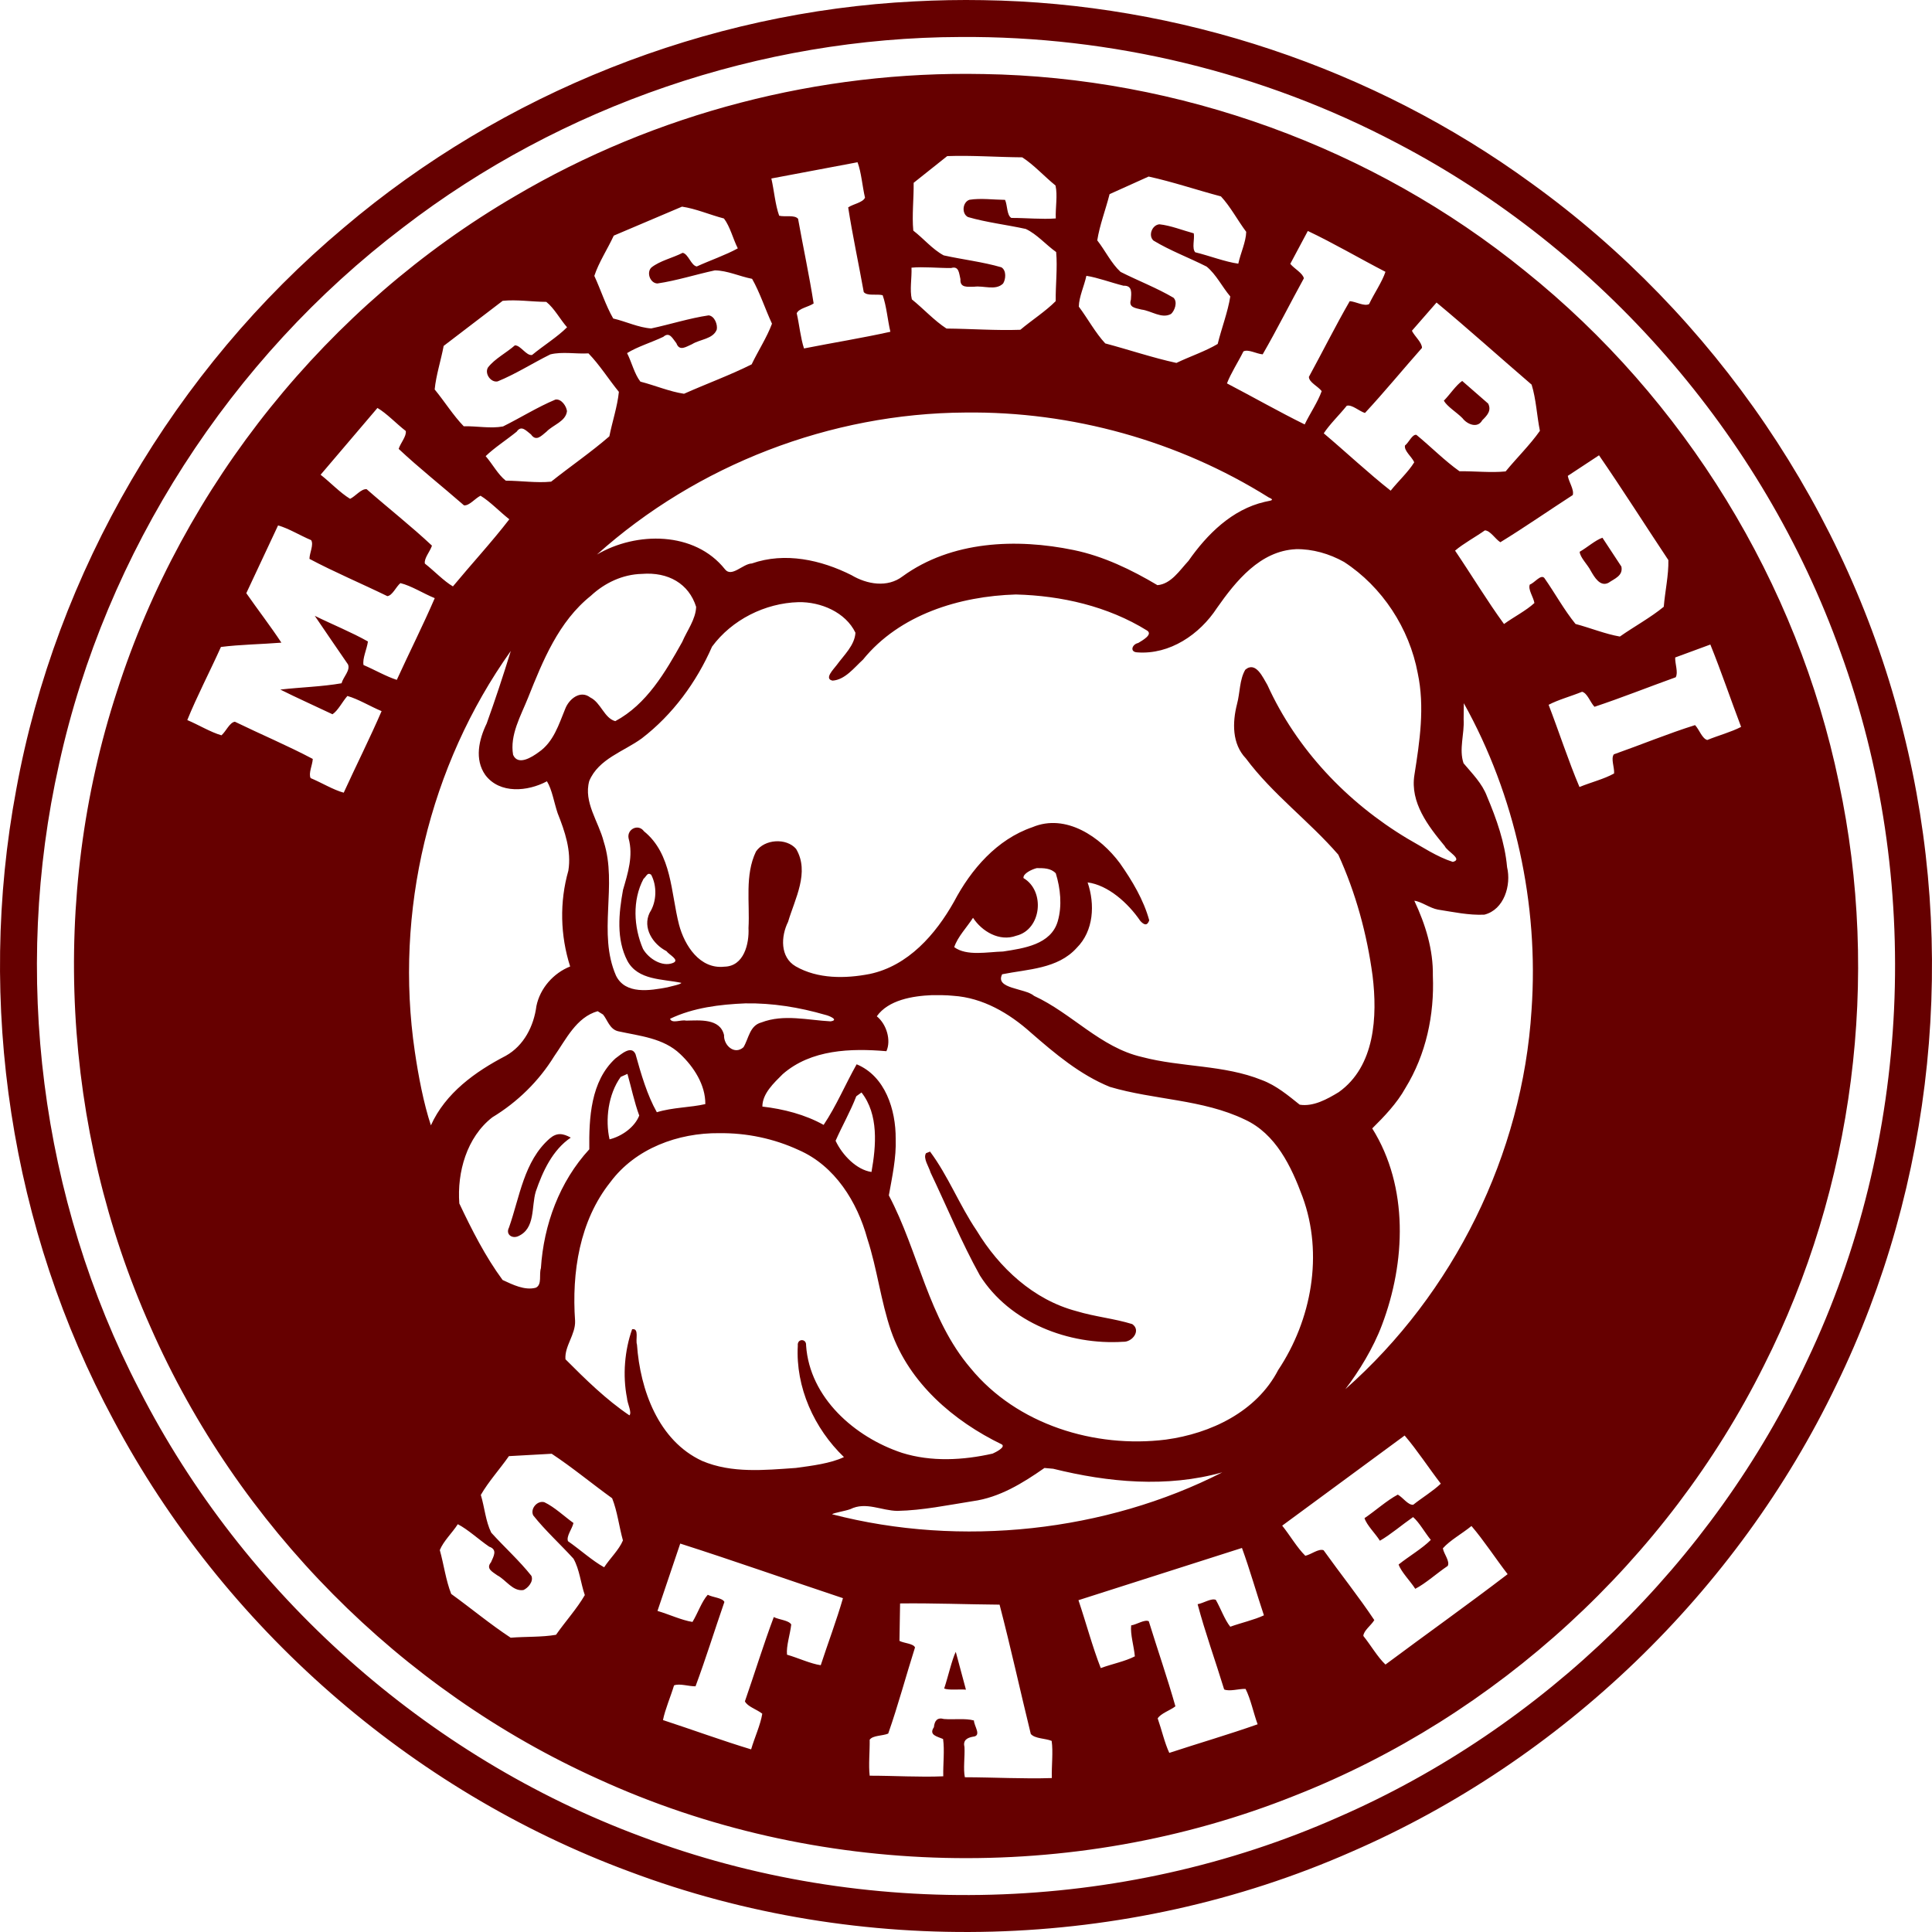 <?xml version="1.0" encoding="UTF-8"?>
<!DOCTYPE svg PUBLIC "-//W3C//DTD SVG 1.0//EN" "http://www.w3.org/TR/2001/REC-SVG-20010904/DTD/svg10.dtd">
<!-- Creator: CorelDRAW -->
<svg xmlns="http://www.w3.org/2000/svg" xml:space="preserve" width="1.667in" height="1.667in" version="1.0" shape-rendering="geometricPrecision" text-rendering="geometricPrecision" image-rendering="optimizeQuality" fill-rule="evenodd" clip-rule="evenodd"
viewBox="0 0 1666.67 1666.67"
 xmlns:xlink="http://www.w3.org/1999/xlink"
 xmlns:xodm="http://www.corel.com/coreldraw/odm/2003">
 <g id="Layer_x0020_1">
  <path fill="#660000" fill-rule="nonzero" d="M848.02 0.13c168.93,2.49 336.47,58.42 472.96,157.86 157.83,113.68 274,283.96 320.79,472.86 47.18,186.99 26.93,390.29 -57.57,563.78 -85.59,178.36 -236.83,324.06 -418.33,402.85 -195.01,85.95 -423.46,92.05 -622.89,17.04 -189.11,-69.96 -350.28,-211.32 -444.95,-389.25 -88.85,-164.81 -118.5,-360.15 -84.04,-544.09 34.22,-187.91 136.42,-362.1 282.61,-484.8 137.04,-116.33 312.64,-186.26 492.2,-195.18 19.71,-1.05 39.5,-1.42 59.21,-1.07zm-19.56 31.78c-172.42,0.48 -344,59.13 -480.65,164.24 -149.07,113.19 -256.62,279.87 -296.81,462.76 -40.59,180.7 -16.22,375.39 69.14,539.89 90.01,176.21 247.54,316.67 433.07,385.54 192.53,72.65 413.3,66.67 601.39,-16.76 176.46,-76.93 322.89,-219.76 404.44,-394.09 89.94,-189.33 100.26,-414.47 28.56,-611.37 -66.97,-187.22 -206.57,-346.89 -382.8,-438.82 -115.47,-60.86 -245.83,-92.35 -376.35,-91.38zm19.56 31.95c169.01,2.63 336.39,63.32 467.61,169.93 137.43,110.19 234.97,268.88 270.74,441.41 35.93,168.56 13.04,348.98 -64.72,502.88 -83.57,167.57 -230.47,302.44 -404.75,370.98 -191.28,76.53 -413.45,71.39 -600.77,-14.34 -170.79,-76.92 -311.09,-218.62 -386.36,-390.09 -76.36,-170.99 -86.99,-370.15 -28.87,-548.2 57.04,-178.07 181.89,-333.02 343.37,-427.2 121.52,-71.69 262.75,-108.23 403.74,-105.36zm-72.09 1351.67c4.04,2.12 11.94,2.22 13.42,5.65 -7.83,24.65 -14.67,50.31 -23.12,74.33 -4.97,2.08 -13.27,1.44 -15.99,5.28 0.16,10.18 -1.08,21.72 0,31.04 21.03,-0.01 43.38,1.41 63.48,0.52 -0.23,-10.58 1.24,-22.3 -0.15,-32.17 -5.12,-2.23 -12.57,-3.35 -7.92,-10.18 0.55,-5.52 2.87,-8.7 8.69,-7.07 8.38,0.69 18.47,-0.8 25.84,1.26 0.08,4.89 7.06,13.34 -0.93,14.01 -5.2,0.96 -8.69,3.21 -7.22,9 0.39,8.43 -1.17,18.69 0.31,25.97 24.91,0.05 51.06,1.52 75.04,0.69 -0.31,-10.52 1.24,-22.43 -0.15,-32.06 -5.67,-2.31 -14.28,-1.77 -18,-5.96 -9.08,-37.07 -17.38,-75.04 -26.93,-111.56 -28.48,-0.23 -57.89,-1.41 -85.83,-1.05l-0.54 32.3zm57.35 42.08c-5.98,-0.54 -14.36,0.67 -18.78,-0.96 3.33,-9.89 6.75,-25.14 10.01,-31.67l8.77 32.63zm97.07 -77.17c6.52,19.3 12.1,40.36 19.24,58.56 9.54,-3.53 21.11,-5.8 29.41,-10.13 -0.77,-8.71 -4.03,-19 -3.18,-26.7 4.81,-0.72 11.64,-5.39 15.2,-3.57 7.53,24.41 16.15,49.23 22.97,73.39 -4.73,3.62 -12.57,6.05 -15.29,10.42 3.41,9.69 5.98,21.15 10.01,29.75 25.22,-8.3 51.68,-16 76.2,-24.68 -3.65,-9.94 -5.97,-21.78 -10.4,-30.52 -5.98,-0.2 -13.74,2.46 -18.47,0.46 -7.45,-24.4 -16.6,-49.71 -22.89,-73.54 5.04,-0.81 11.64,-5.38 15.68,-3.76 4.27,7.46 7.61,17.14 12.49,23.2 9.39,-3.39 20.64,-5.88 29.02,-9.83 -6.44,-19.22 -12.19,-39.62 -18.94,-58.12l-141.07 45.06zm-363.17 9.25c9.94,2.89 20.8,8.02 30.19,9.5 4.58,-7.46 7.99,-17.72 13.19,-23.43 4.35,2.3 12.65,2.61 14.36,6.18 -8.38,24.13 -16.14,49.24 -24.91,72.78 -5.98,0.09 -13.74,-2.69 -18.55,-0.78 -2.95,9.86 -7.68,20.59 -9.54,29.91 25.3,8.28 51.14,17.74 76.05,25.28 2.95,-10.16 8.07,-21.1 9.62,-30.76 -4.58,-3.72 -12.81,-6.11 -14.98,-10.69 8.38,-24.08 16.14,-49.35 24.91,-72.7 4.58,2.38 12.72,2.67 15.06,6.39 -0.93,8.5 -4.43,18.55 -3.65,26.08 9.54,2.73 20.26,7.81 29.1,9.07 6.29,-19.21 13.74,-38.98 19.17,-57.83 -46.72,-15.55 -94.05,-32.29 -140.38,-47.1l-19.63 58.1zm538.93 -73.56c6.75,8.39 12.8,18.96 19.94,25.98 5.12,-1.11 11.41,-6.39 15.75,-4.79 14.36,20.09 30.42,40.21 43.77,60.28 -2.72,4.57 -9.24,9.06 -9.46,13.67 6.36,7.9 12.41,18.4 19.09,24.68 34.92,-26.02 71.24,-51.84 105.38,-77.97 -10.48,-13.6 -20.56,-29.16 -31.2,-41.55 -7.91,6.51 -18.47,12.24 -24.67,19.25 0.85,4.92 6.29,11.15 4.19,15.19 -9.31,6.25 -19.01,15.12 -28.01,19.74 -4.42,-6.92 -12.03,-14.35 -14.36,-20.96 8.93,-7.13 20.49,-13.85 27.78,-21.23 -5.12,-6.24 -9.93,-15.07 -15.29,-19.69 -9.47,6.56 -19.32,15.07 -28.63,20.41 -4.04,-6.43 -11.33,-13.35 -13.27,-19.48 9.55,-6.48 19.17,-15.22 28.71,-20.3 4.43,2.44 8.77,9.11 13.27,8.76 7.69,-6.11 17.31,-11.93 23.83,-18.22 -10.48,-13.59 -20.56,-29.15 -31.2,-41.52l-105.61 77.73zm-667.11 -59.94c-7.84,11.2 -17.62,21.99 -24.21,33.43 3.26,10.7 4.11,22.73 9,32.56 11.33,12.52 24.29,24.19 34.61,37.22 2.17,4.83 -3.02,10.69 -6.91,12.29 -9.16,1.33 -14.9,-8.72 -22.5,-12.71 -4.19,-3.07 -10.01,-5.7 -5.43,-11.24 2.33,-5.3 5.82,-10.93 -1.55,-13.47 -9,-6.14 -18.31,-14.88 -27.08,-19.39 -4.81,7.51 -12.33,14.47 -15.52,22.33 3.49,12.46 5.2,26.13 9.85,37.83 17.15,12.4 33.83,26.3 51.3,37.76 12.88,-1.07 26.77,-0.37 39.11,-2.52 7.99,-11.46 18.08,-22.54 24.83,-34.25 -3.57,-10.3 -4.5,-22.09 -9.78,-31.42 -11.41,-12.54 -24.29,-24.19 -34.69,-37.3 -2.87,-5.59 3.41,-13.19 9.62,-11.38 8.85,4.24 16.99,12.11 25.06,17.9 -1.09,5.1 -6.36,11.35 -4.73,15.69 10.32,7.19 21.11,16.97 31.19,22.52 5.12,-7.78 12.81,-15.01 16.22,-23.15 -3.34,-11.98 -4.81,-25.17 -9.31,-36.39 -17.46,-12.6 -34.46,-26.73 -52.15,-38.39l-36.93 2.05zm462.02 10.19c-18.78,13.09 -38.8,25.52 -61.92,28.64 -21.5,3.39 -43.07,7.91 -64.87,8.37 -13.74,-0.12 -27.24,-8.2 -40.66,-1.5 -4.66,1.69 -13.89,3.07 -15.83,4.39 111.35,28.91 236.37,15.07 336.7,-36.14 -47.72,13.43 -98.39,8.69 -145.89,-3.1l-7.53 -0.67zm-280.6 -288.84c-35.39,-0.35 -72.17,13.11 -93.81,42.16 -26.77,33.52 -33.44,78.13 -30.5,119.8 0.46,11.76 -9.23,21.82 -8.3,33.1 17.23,17.28 35,34.77 55.17,48.38 2.41,-2.34 -1.86,-10.37 -2.09,-14.94 -3.88,-19.56 -2.02,-41.13 4.42,-59.35 6.36,-1.11 2.72,9.09 4.19,13.24 2.72,38.94 18.47,82.98 56.26,100.37 25.45,10.85 54.01,7.91 80.85,6.04 13.81,-1.88 29.88,-3.87 41.44,-9.36 -25.69,-24.67 -41.82,-60.27 -39.81,-96.11 -0.7,-6.33 7.61,-6.31 7.14,-0.29 3.03,45.19 42.06,79.3 82.8,92.76 25.22,7.89 52.69,6.39 78.14,0.63 2.87,-1.29 11.25,-5.5 7.99,-7.89 -41.75,-20.19 -79.93,-53 -95.6,-97.84 -8.92,-25.96 -11.95,-53.5 -20.48,-79.61 -8.69,-31.81 -27.94,-62.88 -59.13,-76.5 -21.42,-9.94 -45.08,-14.89 -68.68,-14.57zm183.68 -119.07c-16.84,0.69 -37.71,4.14 -47.72,18.24 8.54,6.93 12.5,20.8 8.3,30.12 -30.65,-2.61 -65.03,-1.57 -89.47,19.8 -7.61,7.6 -17.54,16.76 -17.54,27.97 18.31,2.12 36.86,6.88 52.85,15.81 11.02,-16.46 19.01,-35.56 28.48,-52.28 24.75,10.22 33.83,39.39 33.68,64.19 0.62,16.48 -3.11,33.13 -5.9,48.9 25.69,48.61 33.99,106.31 70.54,149.09 39.96,48.69 107.09,69.22 168.39,61.59 38.64,-5.24 78.3,-24.02 96.92,-59.99 28.87,-43.31 39.19,-99.95 21.03,-149.46 -9.7,-26.22 -23.04,-54.33 -49.82,-66.67 -36.55,-17.56 -78.22,-16.81 -116.48,-28.19 -25.76,-10.53 -47.18,-28.59 -67.97,-46.69 -18.7,-16.79 -41.52,-30.21 -67.12,-31.87 -6.06,-0.63 -12.11,-0.57 -18.16,-0.55zm-1.78 134.96c15.75,21.15 25.37,46.29 40.2,68.15 19.48,32.17 49.04,59.74 86.13,69.5 15.83,4.82 32.51,6.34 48.11,11.17 7.84,5.44 0.08,15.63 -7.83,15.25 -46.87,3.01 -97.78,-16.34 -123.61,-57.21 -15.91,-28.66 -28.41,-59.15 -42.53,-88.74 -1.47,-5.13 -6.67,-12.29 -3.96,-16.71l3.49 -1.4zm460.31 -372.88c0.78,12.61 -4.19,25.7 -0.08,37.88 7.53,8.99 16.06,17.35 20.26,28.63 8.22,19.43 15.44,39.94 17.3,60.99 3.72,15.61 -2.56,36.69 -19.56,40.99 -13.35,0.66 -26.85,-2.3 -40.04,-4.35 -6.98,-1.22 -14.74,-7.17 -20.41,-7.63 9.54,20.26 16.37,42.06 15.98,64.69 1.4,33.72 -5.9,67.95 -23.67,96.85 -7.3,13.19 -18.47,24.8 -28.63,34.84 31.58,50.44 28.86,115.57 8.38,169.61 -7.37,19.69 -19.87,40.11 -31.58,55.35 93.51,-82.54 152.87,-202.55 160.63,-327.13 6.44,-91.29 -14.12,-185.18 -58.43,-264.65l-0.15 13.91zm-747.04 251.77c-18.47,5.25 -27.31,24.37 -37.56,38.96 -13.27,21.52 -31.74,39.52 -53.31,52.59 -22.11,17.17 -30.5,47.48 -28.48,74.31 10.79,22.79 22.43,45.78 37.33,66.02 8.69,4.03 19.17,9.24 28.63,6.67 5.66,-2.59 2.64,-11.48 4.42,-16.82 2.41,-37.57 16.06,-74.69 41.75,-102.6 -0.31,-26.91 1.16,-58.71 22.5,-78.34 4.73,-3.4 13.74,-11.9 17.38,-3.72 4.73,16.98 10.01,35.27 18.39,50.09 13.42,-4.19 29.1,-4.06 41.82,-7.02 0.16,-16.56 -9.93,-32.1 -21.65,-43.16 -14.43,-13.84 -35.07,-15.61 -53.54,-19.67 -7.37,-1.76 -9.15,-9.7 -13.04,-14.43l-4.66 -2.88zm-23.2 109.06c-15.75,10.67 -24.21,29.09 -30.19,46.54 -3.96,13.19 -0.08,32.06 -15.44,38.63 -5.36,2.13 -10.63,-1.89 -7.69,-7.54 9.31,-26.41 12.88,-57.33 35.07,-76.79 6.21,-5.35 11.41,-4.59 18.24,-0.84zm246.3 -35.67c-5.05,13.13 -12.42,25.98 -17.85,38.39 5.82,12.44 18.16,25.09 30.96,26.92 4.04,-22.61 6.29,-49.62 -8.61,-68.58l-4.5 3.27zm-203.23 -16.7c-10.87,15.13 -13.43,36.95 -9.62,53.86 10.71,-2.65 21.73,-10.56 25.61,-20.52 -4.27,-11.6 -6.98,-24.76 -10.17,-35.94l-5.82 2.59zm-94.83 -367.41c-70.46,98.96 -100.49,225.29 -82.8,345.4 3.11,21.23 7.61,44.81 13.89,63.8 12.57,-27.88 38.26,-46.31 64.57,-59.98 15.67,-8.74 24.21,-25.65 26.46,-42.97 3.18,-15.42 14.74,-28.39 29.1,-34.1 -8.54,-26.71 -9.24,-55.66 -1.55,-82.63 2.79,-17.16 -3.03,-33.96 -9.24,-49.6 -3.03,-8.93 -4.81,-20.41 -9.23,-27.53 -16.45,8.81 -40.66,11.18 -53.15,-5.41 -9.55,-13.52 -5.51,-30.69 1.16,-44.44 7.45,-20.63 14.35,-41.63 20.8,-62.53zm677.2 -87.83c-30.73,1.48 -51.68,27.46 -67.98,50.69 -14.9,22.85 -40.74,40.46 -68.83,38.31 -6.67,-0.33 -4.42,-7 0.85,-8.07 3.41,-2.09 13.11,-7.35 7.6,-10.8 -33.75,-20.91 -73.8,-30.06 -113.14,-31.06 -48.57,1.45 -100.26,17.27 -131.84,56.19 -7.68,7 -15.44,17.36 -26.23,18.12 -7.68,-1.5 0.93,-9.87 3.49,-13.36 6.21,-8.56 15.6,-17.09 16.22,-27.96 -8.54,-17.73 -30.03,-26.76 -49.2,-26.37 -28.79,0.81 -57.42,15.18 -74.5,38.37 -13.42,30.66 -33.99,58.75 -60.68,79.2 -15.52,11.31 -37.24,17.56 -45.24,36.66 -5.13,18.41 8.15,35.17 12.49,52.44 12.03,37.57 -5.43,78.78 10.56,115.48 8.07,16.61 29.49,12.91 44.31,10.13 3.49,-0.97 12.03,-2.64 12.03,-3.87 -16.3,-3.49 -37.32,-2.06 -46.48,-18.93 -9.78,-18.72 -7.45,-41.19 -3.8,-61.26 4.19,-14.44 9,-29.4 4.81,-44.49 -1.63,-7.78 8.3,-12.94 13.27,-6.07 24.21,19.56 23.13,53.07 30.26,80.63 4.73,17.89 17.93,38.55 39.11,36.17 16.83,-0.31 21.49,-19.67 20.8,-33.38 1.24,-21.91 -3.34,-45.48 6.44,-65.93 7.3,-10.81 26.23,-11.99 34.61,-2.3 11.95,20.11 -1.01,42.99 -6.91,62.93 -6.2,12.44 -7.06,30.42 6.52,38.37 19.09,11 42.91,10.69 63.94,6.6 33.13,-7 56.8,-34.11 72.71,-62.4 14.67,-27.86 37.02,-53.76 67.59,-64.21 28.87,-12.17 58.74,8.44 75.5,31.08 10.56,15.02 20.48,31.62 25.3,49.27 -1.79,5.1 -4.58,3.91 -7.69,0.53 -10.56,-15.54 -27.94,-30.99 -45.47,-33.25 6.44,18.87 5.35,41.8 -9.47,56.54 -16.37,18.15 -42.21,18.25 -64.25,22.7 -6.52,12.72 19.87,11.85 27.55,18.65 32.52,14.97 57.19,44.48 92.96,52.69 34.07,9.03 70.61,6.62 103.59,19.95 12.34,4.6 22.58,13.22 32.59,21.22 11.8,1.87 23.75,-4.8 33.68,-10.83 31.35,-22.32 33.44,-65.47 29.18,-100.34 -4.81,-35.95 -14.51,-71.54 -29.57,-104.5 -25.07,-28.98 -56.65,-52.07 -79.7,-83.01 -12.1,-12.6 -11.72,-31.09 -7.68,-46.92 2.64,-9.72 2.09,-21.05 7.14,-29.64 9.08,-7.66 15.21,6.78 19.09,13.2 25.14,55.38 68.68,101.22 120.59,132.37 12.8,7.16 25.61,15.87 39.34,20.21 9.08,-2.24 -4.97,-8.99 -6.98,-13.65 -14.28,-17.2 -29.96,-37.5 -26.15,-61.32 4.58,-28.97 9.07,-58.69 2.87,-87.82 -7.22,-38.64 -30.57,-74.5 -63.56,-95.96 -12.65,-7.06 -27.16,-11.3 -41.67,-11.02zm-474.75 391.8c-22.11,0.91 -45.01,3.7 -65.03,13.29 1.47,4.54 9.55,0.51 13.81,1.61 11.56,-0.18 29.33,-2.15 32.75,12.46 -0.39,8.86 9,17.44 16.76,10.5 4.58,-7.5 5.28,-18.76 15.52,-21.42 19.17,-7.37 40.12,-1.95 59.6,-0.93 7.76,-1.11 -1.32,-4.94 -4.74,-5.66 -22.27,-6.46 -45.47,-10.22 -68.67,-9.85zm-87.92 -107.43c-9.78,18.37 -8.53,41.69 -0.46,60.44 4.81,8.42 16.53,15.87 25.92,12.1 6.13,-2.53 -3.57,-7.09 -5.66,-10.16 -11.8,-6.02 -20.87,-20.11 -14.51,-33.16 6.21,-9.6 6.36,-23.2 1.32,-32.71 -3.34,-2.59 -4.27,1.65 -6.6,3.48zm339.26 -9.26c-4.27,1.05 -12.11,4.74 -11.48,8.61 18.93,11.12 15.59,44.47 -6.29,49.75 -14.43,5.33 -29.64,-3.77 -37.25,-15.49 -5.35,8.26 -13.35,16.52 -16.22,25.33 10.86,7.95 28.56,4.11 42.14,3.76 17.77,-2.75 41.36,-5.93 47.18,-26.14 3.87,-13.38 2.32,-28.26 -1.71,-41.32 -4.34,-4.6 -10.55,-4.47 -16.37,-4.49zm-681.94 -237.16c9.85,14.14 21.26,28.98 30.26,42.68 -17.31,1.39 -35.39,1.59 -52.15,3.72 -9.39,20.94 -20.72,42.55 -29.02,63.06 9.78,4.11 20.02,10.43 29.48,13.15 3.96,-3.42 6.99,-11.06 11.57,-11.73 22.19,10.8 45.94,20.82 67.2,32.1 -0.24,5.31 -3.88,12.37 -1.86,16.54 9.39,3.89 19.71,10.24 28.56,12.58 10.71,-23.39 22.66,-47.23 32.67,-70.35 -9.78,-4.07 -20.1,-10.43 -29.49,-13.08 -4.35,4.91 -8.07,12.63 -12.88,15.78 -14.82,-7.07 -31.35,-14.44 -45.01,-21.31 17.54,-2 36.08,-2.48 52.85,-5.43 1.4,-5.4 7.84,-11.21 5.51,-16.32 -9.46,-13.88 -19.56,-28.35 -28.63,-41.87 15.13,7.47 31.82,14.18 45.86,22.14 -0.85,6.59 -4.89,14.67 -3.8,20.31 9.47,4.04 19.63,9.93 28.71,12.81 10.71,-23.44 22.74,-47.33 32.74,-70.5 -9.85,-3.99 -20.25,-10.72 -29.64,-12.97 -3.88,3.28 -6.83,10.7 -11.25,11.24 -22.19,-10.82 -45.94,-20.85 -67.2,-32.16 0.08,-5.16 3.88,-12.28 1.47,-16.15 -9.39,-3.92 -19.71,-10.31 -28.55,-12.69l-27.39 58.44zm1232.65 55.47c-0.23,5.45 2.8,12.92 0.46,17.06 -23.28,8.36 -46.94,17.8 -70.07,25.48 -3.72,-3.87 -6.13,-11.79 -10.71,-12.96 -9.39,3.85 -20.64,6.87 -28.87,11.24 9,23.42 17.15,48.62 26.62,70.92 9.78,-4.05 21.41,-6.89 29.87,-11.69 0.39,-5.22 -2.95,-12.76 -0.23,-16.49 23.28,-8.2 47.1,-18.04 70.07,-25.22 3.65,3.82 6.06,11.7 10.55,12.83 9.47,-3.87 20.8,-6.91 29.18,-11.3 -8.93,-23.53 -17.31,-48.25 -26.54,-71.04l-30.34 11.17zm-891.37 -72.11c-16.61,0.4 -32.05,7.7 -44.08,18.91 -27.78,22.2 -41.36,55.94 -54.17,88 -6.2,15.53 -15.83,31.98 -12.88,49.17 4.19,9.72 16.3,2 22.11,-2.3 12.81,-8.77 17.3,-23.86 22.89,-37.45 3.26,-8.41 12.96,-16.38 21.57,-9.74 9.23,4.49 12.03,17.85 21.57,20.45 27.16,-14.52 43.22,-42.35 57.74,-68.31 4.19,-9.86 11.64,-19.48 12.03,-30.28 -6.29,-20.03 -24.06,-30.26 -46.79,-28.45zm798.72 -84.56c0.93,5.37 5.67,12 4.27,16.56 -20.8,13.43 -41.67,27.98 -62.47,40.7 -4.5,-2.91 -8.69,-10.14 -13.35,-10.23 -8.3,5.87 -18.55,11.35 -25.69,17.47 14.12,20.86 27.86,43.65 42.22,63.3 8.46,-6.14 19.09,-11.53 26.23,-18.13 -0.85,-5.15 -5.74,-11.7 -3.96,-15.93 4.04,-1.33 9.39,-9.05 12.49,-5.69 9.16,13.04 17.07,27.61 26.93,39.7 12.73,3.37 25.69,8.7 38.26,10.86 12.41,-8.7 26.54,-16.37 37.87,-25.71 1.09,-13.35 4.27,-27.22 3.96,-40.25 -19.94,-29.97 -39.73,-61.23 -59.83,-90.39l-26.93 17.74zm46.25 78.28c1.56,7.87 -5.82,10.3 -11.17,13.98 -7.22,3.69 -12.11,-4.91 -15.29,-10.39 -2.72,-5.37 -9.23,-11.52 -9.54,-16.39 6.52,-3.72 13.5,-10.01 19.63,-12.11l16.37 24.91zm-1122.15 -79.26c8.45,6.64 16.83,15.56 25.45,20.79 4.74,-2.28 9.62,-8.85 14.28,-8.3 18.55,16.27 38.8,32.19 56.33,48.69 -1.63,5.06 -6.98,10.91 -6.13,15.46 7.99,6.23 16.3,15.09 24.21,19.69 15.98,-19.28 33.91,-38.72 48.65,-57.9 -8.3,-6.5 -16.53,-15.26 -24.83,-20.33 -4.73,2.27 -9.7,8.84 -14.28,8.3 -18.62,-16.27 -38.8,-32.2 -56.34,-48.69 1.56,-5.06 6.91,-10.91 6.13,-15.45 -8.15,-6.29 -16.45,-15.21 -24.44,-19.86l-49.04 57.61zm556.15 -53.66c-116.09,0.64 -231.32,44.96 -317.76,122.51 33.91,-19.94 84.27,-20.22 110.42,12.68 5.74,7.42 15.36,-4.72 23.2,-4.99 28.56,-10 59.67,-3.13 85.98,10.09 13.27,7.9 30.96,11.06 44.07,1.03 42.14,-30.64 98.17,-32.92 147.59,-22.69 25.76,5.3 49.89,17 72.24,30.28 11.8,-0.94 19.24,-12.87 26.77,-20.93 16.06,-22.98 37.56,-44.36 65.73,-50.91 3.8,-1.02 10.01,-1.09 3.49,-3.85 -77.91,-48.83 -169.86,-74.35 -261.74,-73.22zm385.28 -70.54c2.41,4.9 8.69,10.02 8.69,14.78 -16.45,18.57 -32.59,38.26 -49.2,56.14 -5.12,-1.59 -11.1,-7.42 -15.68,-6.24 -6.36,7.91 -14.74,15.96 -19.86,23.79 19.24,16.25 38.64,34.47 57.73,49.48 6.52,-8.18 15.29,-16.24 20.33,-24.5 -2.09,-4.79 -8.93,-9.85 -7.99,-14.47 3.33,-2.53 6.29,-9.89 9.85,-9.19 12.5,10.25 24.29,22.27 37.17,31.41 13.19,-0.18 27.16,1.43 39.81,0.13 9.62,-11.73 21.1,-22.93 29.56,-35 -2.64,-13.15 -3.26,-27.39 -7.14,-39.86 -27.31,-23.44 -54.79,-48.2 -82.02,-70.82l-21.26 24.36zm65.8 62.85c3.03,6.07 -0.93,10.24 -5.12,14.36 -3.96,7.29 -13.04,3.57 -17.07,-1.81 -4.97,-5.06 -13.11,-9.88 -16.06,-15.07 5.28,-5.35 10.4,-13.31 15.83,-17.04l22.43 19.56zm-901.07 -49.81c-2.33,12.48 -6.59,25.37 -7.76,37.59 8.54,10.37 16.06,22.5 25.06,31.75 11.25,-0.26 23.12,2.17 33.91,0.16 15.13,-7.51 29.87,-16.79 45.24,-23.19 5.2,-0.79 9.47,5.81 9.93,10 -1.09,8.98 -11.95,11.7 -17.69,17.72 -4.42,3.52 -8.85,8.84 -13.35,2.37 -4.11,-3.08 -8.22,-8.37 -12.34,-2.41 -8.69,7.08 -19.32,13.89 -26.77,21.13 5.89,6.76 10.63,15.94 17.38,21.17 12.96,0.02 26.54,2.13 39.11,0.84 16.53,-13.14 34.46,-25.43 50.21,-39.1 2.56,-12.74 6.98,-25.89 8.22,-38.37 -8.85,-10.83 -16.76,-23.5 -26.23,-33.19 -10.87,0.63 -22.5,-1.69 -32.9,0.87 -15.21,7.52 -29.95,16.99 -45.47,23.3 -5.9,1.19 -11.48,-6.78 -8.31,-12.04 5.9,-7.6 15.76,-12.51 23.2,-19.06 4.97,-0.14 9.85,9.21 14.82,8.31 9.7,-8.02 22.04,-15.68 30.19,-23.91 -6.13,-7.01 -11.02,-16.43 -17.93,-21.91 -12.49,-0.04 -25.53,-2.18 -37.63,-0.89l-50.9 38.89zm730.35 -70.77c3.42,4.24 10.63,7.85 11.72,12.48 -11.95,21.74 -23.36,44.5 -35.54,65.59 -5.35,-0.4 -12.42,-4.68 -16.61,-2.53 -4.5,9.12 -10.87,18.83 -14.2,27.59 22.35,11.65 45.01,24.56 67.05,35.41 4.57,-9.53 11.41,-19.44 14.66,-28.74 -3.18,-4.19 -11.02,-7.61 -11.02,-12.31 11.8,-21.63 23.12,-44.3 35.23,-65.3 5.35,0.39 12.49,4.71 16.69,2.53 4.35,-9.19 11.25,-19.13 14.12,-27.84 -22.27,-11.51 -45.09,-24.91 -66.97,-35.24l-15.13 28.35zm-583.62 -24.33c-5.35,11.59 -12.96,23.09 -16.76,34.72 5.59,12.07 9.85,25.62 16.3,36.77 10.94,2.52 21.8,7.85 32.75,8.57 16.53,-3.54 33.13,-8.87 49.59,-11.28 5.2,0.61 7.83,8.06 6.98,12.26 -3.26,8.28 -14.28,8.22 -21.26,12.57 -5.12,2.16 -10.86,6.56 -13.58,-0.81 -3.18,-3.85 -5.82,-10.29 -11.25,-5.52 -10.09,4.81 -22.66,8.63 -31.28,14.06 4.04,7.95 6.29,17.94 11.49,24.61 12.57,3.22 25.22,8.63 37.63,10.46 19.32,-8.6 39.73,-16.05 58.35,-25.37 5.59,-11.7 13.19,-23.32 17.54,-35.07 -5.89,-12.71 -10.47,-26.96 -17.15,-38.7 -10.7,-2.07 -21.41,-7.2 -32.13,-7.3 -16.53,3.55 -33.06,8.89 -49.58,11.3 -6.21,-0.21 -9.62,-9.39 -5.2,-13.76 7.45,-5.91 18.24,-8.19 27,-12.68 4.89,0.86 7.3,11.06 12.19,11.76 11.56,-5.29 24.98,-9.85 35.38,-15.61 -4.19,-8.34 -6.59,-18.71 -11.95,-25.77 -12.03,-3.13 -24.21,-8.47 -36.16,-10.22l-58.9 25.01zm427.73 -35.8c-3.34,13.26 -8.61,26.84 -10.63,39.89 6.91,8.81 12.03,19.75 20.09,27.18 15.06,7.61 31.35,13.86 45.71,22.32 3.72,3.73 1.01,11.06 -2.09,13.93 -8.07,4.53 -17.07,-2.76 -25.61,-3.76 -5.05,-1.33 -11.33,-1.71 -9.08,-8.53 0.39,-5.89 1.48,-12.31 -6.44,-12.04 -10.55,-2.63 -22.04,-6.98 -31.97,-8.53 -1.86,8.81 -6.36,18.06 -6.52,26.58 7.76,10.36 14.2,22.5 22.81,31.74 20.41,5.42 40.97,12.4 61.38,16.83 11.64,-5.61 24.83,-9.94 35.61,-16.37 3.34,-13.61 8.77,-27.58 10.87,-40.96 -7.06,-8.33 -12.11,-18.97 -20.41,-25.77 -15.13,-7.67 -31.58,-13.79 -45.86,-22.45 -4.74,-4.26 -1.24,-13.49 5.12,-14.04 9.7,1.02 20.1,5.21 29.65,7.8 0.85,5.14 -1.79,12.85 1.24,16.33 12.26,2.98 25.76,8.28 37.17,9.83 1.94,-9.11 6.59,-18.64 6.83,-27.46 -7.45,-9.97 -13.58,-21.73 -21.81,-30.57 -20.8,-5.51 -41.67,-12.6 -62.39,-17.12l-33.67 15.18zm-291.78 -13.5c2.41,10.49 3.34,22.68 6.75,32.11 5.04,1.27 13.27,-0.96 16.3,2.66 4.35,24.28 9.7,49.08 13.43,73.04 -4.42,3.04 -12.65,4.12 -14.59,8.44 2.25,9.92 3.34,21.47 6.29,30.37 24.68,-4.89 50.44,-9.04 74.5,-14.39 -2.41,-10.31 -3.34,-22.29 -6.67,-31.54 -5.05,-1.28 -13.27,0.93 -16.3,-2.71 -4.35,-24.29 -9.7,-49.09 -13.43,-73.04 4.42,-3.01 12.57,-4.1 14.51,-8.38 -2.32,-9.93 -3.18,-22.01 -6.44,-30.57l-74.34 14.01zm122.76 3.72c0.16,13.65 -1.55,28.1 -0.31,41.25 8.85,6.81 16.53,16.16 26.23,21.36 16.45,3.63 33.83,5.63 49.74,10.28 4.58,2.71 3.8,10.48 1.48,14.03 -6.44,6.28 -16.61,1.63 -24.83,2.72 -5.66,-0.04 -12.49,1.3 -11.95,-6.52 -1.24,-4.97 -1.17,-11.66 -8.07,-9.59 -11.25,0.07 -23.82,-1.29 -34.15,-0.32 0.39,8.98 -1.7,19.06 0.31,27.35 10.09,8.14 19.32,18.33 29.88,25.18 21.19,0.17 42.83,1.83 63.71,1.06 9.93,-8.35 21.65,-15.81 30.5,-24.71 -0.16,-14.02 1.63,-28.87 0.39,-42.35 -8.92,-6.33 -16.53,-15.4 -26.23,-19.93 -16.53,-3.62 -33.83,-5.61 -49.82,-10.25 -5.66,-2.89 -4.81,-12.81 1.24,-14.91 9.7,-1.57 20.87,-0.02 30.73,0.07 2.17,4.8 1.4,13.23 5.43,15.59 12.65,-0.04 26.61,1.36 38.33,0.43 -0.39,-9.33 1.71,-19.76 -0.23,-28.4 -9.7,-7.85 -18.54,-17.76 -28.71,-24.31 -21.5,-0.16 -43.54,-1.83 -64.72,-1.06l-28.94 23.03z"/>
 </g>
</svg>
